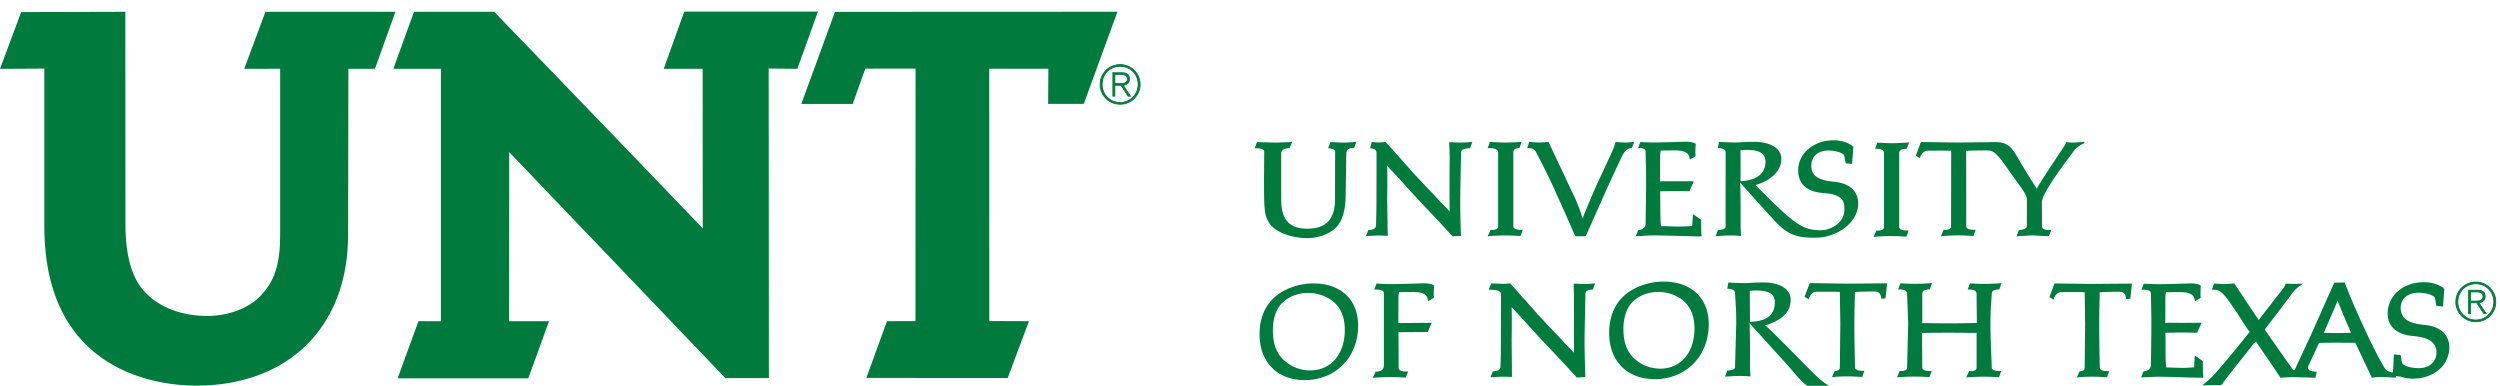 <svg width="162" height="25" viewBox="0 0 162 25" xmlns="http://www.w3.org/2000/svg"><g fill="none" fill-rule="evenodd"><path fill="#007A3D" d="M54.105.769l-2.181 5.968h3.329l.82-2.289 3.255-.003-.005 16.363-1.845.005-1.34 3.678 9.161.004 1.377-3.682-2.57-.009-.003-16.352h3.831l-.014 2.281 2.31-.004L72.411.761 54.105.769M17.2.764L15.825 4.46l2.33-.006v10.727c0 1.973-.36 3.07-1.334 4.048-.762.77-2.062 1.246-3.39 1.246-1.608 0-3.052-.534-3.956-1.465-.906-.893-1.346-2.362-1.346-4.498L8.123.765l-6.75.018L0 4.461l2.872-.016v10.213c0 9.585 7.541 10.331 9.849 10.331 5.975 0 9.835-3.827 9.835-9.75l.021-10.78h1.718l1.33-3.695h-8.424"/><path d="M49.811 4.441l.012 20.058-2.819.002L32.997 9.856c.002 1.941-.01 10.958-.01 10.958h2.59l-1.344 3.701h-8.467l1.35-3.7h1.454V4.46h-3.082l1.34-3.696h5.196s10.035 10.389 13.514 14.039L45.531 4.46h-2.52L44.338.753h8.667L51.667 4.46l-1.856-.019M84.75 15.43c-1.127 0-2.16-.414-2.52-1-.32-.527-.32-.903-.32-3.005l.012-1.595c0-.201-.357-.223-.512-.223l-.108.002.155-.402h.028c.16 0 .893.033 1.167.033.308 0 1.08-.043 1.08-.043l-.162.405c-.217.005-.551.04-.551.356l.002 2.756c0 .789 0 2.105 1.672 2.105 1.24 0 1.816-.607 1.816-1.915l.007-3.074c0-.218-.452-.221-.452-.221l.144-.402h.02c.091 0 .499.033.826.033.357 0 .836-.049.836-.049l-.144.41-.104-.002c-.152 0-.4.046-.4.346l-.044 2.763c0 .4-.055 1.388-.56 1.967-.457.52-1.277.754-1.889.754M94.108 15.298a89.16 89.16 0 0 0-1.758-1.887c-.207-.219-.376-.4-.543-.579l-.627-.684a64.268 64.268 0 0 0-1.293-1.406c.028.435.002 2.132.002 2.132l.039 2.409-.592-.027-.821.042.154-.396c.195-.004.498-.033.498-.307l.005-.25c.007-.232.023-.611.023-1.339l.005-3.1c0-.266-.297-.294-.421-.294l.107-.405h.017c.065 0 .257.02.427.02.2 0 .464-.026.464-.026 1.765 1.976 1.768 1.984 1.765 1.994.014 0 1.886 2 2.38 2.505-.022-.774 0-3.553 0-3.553l-.031-.925c.003-.005.022-.008.047-.008.116 0 .415.026.658.026.307 0 .796-.043.796-.043l-.148.403c-.123.009-.58.02-.58.262 0 0-.059 2.459-.059 3.157 0 .697.027 1.747.05 2.267l-.56.02-.004-.008M96.592 14.896l.099.002c.144 0 .388-.03.388-.236V9.88c0-.243-.348-.28-.554-.28-.076 0-.125.002-.125.002l.141-.4.023-.001c.104 0 .559.035 1.015.035.507 0 1.024-.047 1.024-.047l-.147.407c-.188.006-.393.044-.393.287v4.78c0 .09.063.154.185.189.107.036.237.044.326.044l.105-.002-.146.396h-.016c-.09 0-.48-.034-.985-.034-.564 0-1.1.05-1.1.05h-.03l.19-.41M102.087 15.312c-.019-.01-.636-1.458-1.359-3.04-.436-.964-.93-1.911-1.14-2.318l-.062-.121c-.108-.209-.343-.237-.471-.237-.06 0-.1.004-.1.004l.143-.4s.005-.003.014-.003c.062 0 .315.035.599.035.32 0 .63-.04.63-.04l1.729 3.666c.283.654.373.925.484 1.322.05-.23.87-2.113.878-2.134 0 0 .833-1.775.995-2.137.165-.355.261-.702.261-.708h.018c.085 0 .391.035.607.035.245 0 .583-.047.583-.047l-.159.407c-.165.003-.41.06-.658.583-.173.364-.85 1.823-.85 1.823l-1.476 3.31h-.666M112.782 9.742c.008.006.004 1.862.008 2.004 1.048-.06 1.613-.502 1.613-1.266 0-.69-.686-.767-1.206-.767-.343 0-.41.029-.41.029m4.853 5.66c-.942 0-1.682-.053-2.571-1.023a142.606 142.606 0 0 1-2.307-2.553c.028.237.03 2.145.03 2.652 0 .506.031.805.031.805-.004.003-.012.005-.033.005-.078 0-.303-.032-.612-.032-.371 0-1.01.05-1.01.05l.156-.405c.236-.007.384-.045.453-.113.04-.044.04-.089.04-.116l.004-4.796c0-.252-.353-.28-.504-.28l.069-.395s.008-.004.023-.004c.123 0 .645.034 1.033.034.187 0 .3-.009.429-.017.179-.012.398-.023.886-.023.577 0 1.673.23 1.673 1.106 0 .902-.866 1.466-1.674 1.692 2.493 2.53 3.049 2.93 4.212 2.93.087 0 .175-.008.259-.02.5-.076 1.268-.485 1.288-1.271.011-.441.023-1.033-1.33-1.118-1.065-.066-1.629-.544-1.663-1.414a1.785 1.785 0 0 1 .518-1.308c.438-.448 1.066-.696 1.77-.696.899 0 1.282.42 1.287.424l-.08 1.104-.413-.037a6.766 6.766 0 0 1-.092-.479c-.019-.146-.434-.348-1.044-.348-.682 0-1.094.395-1.094.995 0 .618.436.932 1.428 1.02 1.038.09 1.608.597 1.608 1.425 0 1.199-1.34 2.206-2.77 2.206M84.764 18.981c-.918 0-1.718.463-2.043 1.18-.157.349-.238.783-.238 1.252 0 1.073.349 1.763 1.13 2.233.385.236.83.358 1.282.358 1.347 0 2.248-1.055 2.248-2.623 0-1.008-.384-1.714-1.15-2.102a2.627 2.627 0 0 0-1.23-.298m-.222 5.65c-1.775 0-2.922-1.173-2.922-2.967 0-1.352.59-2.349 1.714-2.892a4.097 4.097 0 0 1 1.771-.406c1.79 0 2.903 1.054 2.903 2.746 0 2.033-1.456 3.518-3.466 3.518M121.594 14.94l.1.001c.147 0 .391-.028.391-.234V9.921c0-.246-.295-.278-.472-.278-.064 0-.106.002-.106.002l.142-.4s.008-.002.018-.002c.084 0 .46.036.912.036.507 0 1.129-.048 1.129-.048l-.153.406c-.2.008-.487.034-.487.289v4.781c0 .088.062.15.183.191.106.031.235.041.327.041l.102-.005-.142.396c-.002.003-.008.003-.018.003-.087 0-.476-.035-.985-.035-.567 0-1.098.048-1.098.048l-.03.003.188-.41M131.702 15.256l-1.028.05.146-.393c.02-.012.517-.033.517-.252l.007-1.701c0-.307-.246-.636-.617-1.142-.132-.18-.276-.38-.434-.603-.976-1.427-1.115-1.467-1.615-1.467-.563 0-1.224.015-1.27.037l.005 4.877c0 .09.062.151.18.19.105.036.237.042.323.042l.109-.006-.141.402h-.02c-.087 0-.479-.036-.987-.036-.564 0-1.098.051-1.098.051l.16-.409.096.002c.149 0 .394-.03.394-.236l.007-4.888h-.005c-.019 0-.14-.013-.726-.013-.398 0-.805.005-.805.005-.344 0-.5.481-.5.484l-.258-.162.333-.886 2.371.036 2.43-.03c.886 0 1.1.359 1.61 1.24.092.16.197.341.319.536.196.325.363.594.51.819l.27.436c.103-.256.837-1.352 1.32-2.078.247-.37.437-.654.47-.71.093-.164.107-.24.107-.24.002-.001.01-.004.02-.004.051 0 .2.031.384.031.218 0 .772-.049.772-.049l.023-.002-.039.1c-.083.04-.452.197-.69.536-.055.081-.149.207-.27.37-.575.77-1.768 2.374-1.768 2.922l.007 1.556c0 .091.056.152.165.19a.949.949 0 0 0 .31.045c.076 0 .131-.005.131-.005l-.156.404-1.069-.049M89.136 24.085c.256-.004.54-.06.54-.43v-4.664c-.002-.199-.309-.227-.491-.227-.078 0-.135.007-.135.007l.148-.397.01-.003c.067 0 .33.037.945.037.694 0 2.089-.05 2.089-.05.527 0 .681.133.687.138.007.014-.025.347-.025.608l.012.195c-.009.016-.36.205-.378.214-.023-.3-.137-.594-.968-.594l-.912.01c.003.008-.038.149-.038.44 0 0-.003 1.362-.006 1.566l2.16-.017-.26.598-1.892.01.012 2.31c0 .09.055.156.16.194a.908.908 0 0 0 .31.046c.084 0 .146-.005.146-.005l-.153.392c-.005.003-.012.003-.02.003-.073 0-.398-.031-.917-.031-.578 0-1.178.042-1.178.042l-.027.005.181-.397M109.231 15.298c-.696-.015-1.604-.044-2.111-.044-.223 0-.428.017-.605.029-.132.009-.25.015-.345.015l-.172.003.16-.388c.028-.012.478-.015.478-.438 0-.096.001-.3.005-.574.009-.547.027-1.368.027-2.143 0-.634-.018-1.234-.027-1.604l-.005-.336c-.002-.2-.244-.226-.383-.226-.066 0-.109.004-.109.004l.15-.389c0-.002.009-.002.019-.002.091 0 .459.027.8.027.694 0 2.082-.049 2.082-.049.532 0 .684.132.692.14.001.014-.028.344-.028.605l.013.194c-.005.015-.355.206-.373.217-.03-.298-.138-.593-.97-.593l-.916.008c.009.007-.035.15-.035.442l-.005 1.566.169-.017.89.001 1.126-.001-.28.643c-.006.001-.02.004-.053.004-.11 0-.422-.012-.831-.012-.318 0-.63.008-.826.015l-.188.001.01 1.21c0 .483.018.837.046 1.052l.17-.004c.233.007.618.025.85.025.342 0 .75-.008 1.004-.04-.011-.011.046-.765.046-.765l.525.368.01.705c0 .242.027.351.027.351l-.147.024-.89-.024M102.169 24.454c-.843-.927-1.358-1.468-1.745-1.876-.213-.222-.387-.403-.554-.588l-.5-.544c-.654-.718-1.182-1.304-1.421-1.543.03.434.005 2.13.005 2.13l.02 2.385a.204.204 0 0 1-.055.005c-.086 0-.26-.012-.518-.012-.365 0-.818.043-.818.043l.153-.396c.193-.004.495-.035.495-.306l.006-.25c.01-.23.02-.61.02-1.336 0 0 .008-2.654.008-3.095 0-.201-.22-.295-.673-.295l-.12-.008c-.006-.01-.006-.014.161-.398.003-.004.015-.004.032-.004.13 0 .562.024.73.024.197 0 .467-.026.467-.026 1.76 1.973 1.765 1.978 1.76 1.992.014 0 1.88 2 2.375 2.501l-.003-3.55-.024-.924a.165.165 0 0 1 .041-.003c.115 0 .417.026.664.026.298 0 .69-.047.69-.047l-.146.4c-.106.013-.48.021-.48.26 0 0-.06 2.462-.06 3.156 0 .7.034 1.742.052 2.262l-.558.026-.004-.009M113.804 18.824c-.346 0-.413.028-.417.03l.012 2.004c.165-.017.573-.017.939-.178.448-.195.672-.561.672-1.09 0-.53-.369-.766-1.206-.766m3.32 6.174c-.26-.14-.583-.512-.953-.944-.16-.186-.324-.379-.497-.57a402.066 402.066 0 0 1-2.306-2.55c.032.235.035 2.143.035 2.648 0 .506.028.804.028.804-.003.003-.013.003-.031.003-.085 0-.306-.027-.608-.027-.377 0-1.011.043-1.011.043l.151-.397c.238-.01.385-.047.456-.117.042-.044.042-.084.042-.112l.08-2.844c0-.741-.041-1.313-.063-1.651-.01-.144-.017-.243-.017-.298 0-.25-.352-.277-.503-.277l.067-.398.026-.001c.12 0 .642.035 1.034.035.18 0 .294-.008.424-.018.184-.014.4-.023.883-.023.579 0 1.672.228 1.672 1.107 0 .927-.709 1.33-1.408 1.599a1.82 1.82 0 0 1-.261.068c.16.089.773.711 1.49 1.435.587.595 1.238 1.26 1.75 1.76.312.301.457.432.86.696l.05.031-1.39-.002M107.448 18.919c-.903 0-1.694.457-2.013 1.16a3.14 3.14 0 0 0-.237 1.245c0 1.06.343 1.747 1.118 2.216.378.229.817.348 1.267.348 1.33 0 2.22-1.043 2.22-2.593 0-.995-.381-1.696-1.136-2.083a2.613 2.613 0 0 0-1.219-.293m-.223 5.649c-1.792 0-2.952-1.172-2.952-2.995 0-1.363.599-2.37 1.728-2.915a4.149 4.149 0 0 1 1.79-.41c1.808 0 2.935 1.064 2.935 2.77 0 2.059-1.47 3.55-3.5 3.55M118.892 24.036c.17-.002.33-.032.33-.24l.032-2.83-.032-2.047c-.018 0-.134-.017-.72-.017-.4 0-.813.004-.813.004-.339 0-.494.48-.494.486l-.26-.163.334-.884 2.368.035 2.647-.021-.104.977-.267.021c-.018-.021-.01-.226-.132-.359a.396.396 0 0 0-.288-.108c-.563 0-1.253.016-1.297.039v.262a57.005 57.005 0 0 0-.032 1.763c0 .884.017 1.828.032 2.39l.004.452c0 .09.063.152.186.194.105.033.235.04.325.04l.101-.005-.14.398-.01.003c-.097 0-.485-.037-.994-.037-.558 0-.924.048-.924.048l-.034.003.182-.404M127.597 24.046l.098.008c.144 0 .388-.03.388-.236v-2.256c-.003.01-.06.01-.158.01-.258 0-.83-.014-1.665-.014-1.19 0-1.713.02-1.713.02l.017 2.236c0 .086.057.148.18.19a1.3 1.3 0 0 0 .326.035l.1-.003-.138.4h-.021c-.087 0-.475-.034-.984-.034-.563 0-1.096.049-1.096.049l.16-.41.098.005c.147 0 .39-.033.39-.232l.073-2.876-.074-1.906c0-.24-.292-.278-.472-.278-.06 0-.105.006-.105.006l.14-.401h.02c.085 0 .46.033.914.033.507 0 1.125-.047 1.125-.047l-.15.405c-.236.007-.486.042-.486.287v1.907c.002-.004.068-.006.174-.006.323 0 1.018.016 1.55.016.716 0 1.813-.028 1.813-.028l-.018-1.885c0-.246-.294-.281-.468-.281-.063 0-.108.008-.108.008l.136-.404h.022c.087 0 .46.032.915.032.506 0 1.123-.045 1.123-.045l-.149.403c-.237.01-.489.042-.489.287 0 .04-.005.129-.013.26-.027.338-.07.949-.07 1.613 0 .875.043 1.848.068 2.423.008.242.015.415.015.48 0 .208.358.23.509.23l.103-.006-.14.403h-.02c-.087 0-.48-.035-.984-.035-.567 0-1.097.049-1.097.049h-.028l.19-.412M150.608 21.564c.089 0 .42.02.804.02.461 0 .933-.023.933-.023l-.337-.786-.286-.684c-.109-.263-.193-.462-.242-.609-.145.362-.872 2.029-.897 2.084.004-.002.011-.002.025-.002m-7.859 3.37s.358-.274.653-.581c.326-.335 1.62-1.883 2.162-2.586 0 0 .203-.246.217-.267a3.609 3.609 0 0 1-.188-.247 48 48 0 0 1-.337-.515c-.14-.228-.305-.48-.51-.778-.744-1.08-.875-1.19-1.416-1.19l.135-.393.629.034c.182 0 .69-.041.69-.041.016.007.937 1.426 1.405 2.105l.196.291c-.013-.028.059-.128.123-.214.227-.302.535-.693.814-1.052.326-.416.635-.81.675-.874a.704.704 0 0 0 .104-.243c.005-.003.017-.003.043-.003.087 0 .315.016.487.016.222 0 .592-.015.592-.015.005.035-.37.212-.64.564l-.422.559c-.386.514-.907 1.204-1.258 1.658l-.115.144c-.048.05-.012.095.022.137.043.055.094.12.106.14.264.39 1.125 1.615 1.553 2.213.096.14.137.19.168.19.032 0 .05-.02.084-.076l1.071-2.297 1.466-3.296.672-.013c.019.021.307.836 1.014 2.4.82 1.792 1.139 2.383 1.57 3.133.053.1.254.292.548.292l.064-1.167.43.043c.013.01.09.49.09.493.02.145.452.358 1.08.358.385 0 .707-.122.909-.347a.96.96 0 0 0 .248-.673c0-.635-.478-.972-1.507-1.062-1.07-.091-1.657-.614-1.657-1.47 0-.385.129-.776.376-1.125.438-.57 1.155-.892 1.971-.892.295 0 .565.045.805.133.355.123.515.295.52.303l-.083 1.14-.425-.042a8.453 8.453 0 0 1-.095-.495c-.017-.144-.448-.356-1.076-.356-.67 0-1.106.356-1.151.93-.002.721.471 1.056 1.496 1.148 1.069.093 1.659.618 1.659 1.476 0 .385-.13.772-.374 1.122-.44.566-1.157.89-1.974.89-.297 0-.57-.045-.805-.132l-.297-.037-.029.106h-.017c-.1 0-.628-.045-.913-.045-.32 0-.61.049-.61.049l-1.07-2.265-.073.001c-.15 0-.546-.007-1.175-.007-.834 0-1.107.015-1.107.015l-.206.453c-.203.436-.41.868-.475 1.027-.042.09-.042.167 0 .225.093.143.4.157.53.157l-.081.394h-.034c-.191 0-1.115-.039-1.385-.039-.425.006-.846.039-.846.039a90.596 90.596 0 0 0-1.23-1.815l-.263-.388c-.032-.046-.058-.09-.083-.13l-.163.13-.68.86a81.959 81.959 0 0 0-1.261 1.608c-.101.176-.172.209-.175.212l-1.208.013.037-.033M134.756 24.058c.168-.004.33-.035.33-.24l.03-2.83-.028-2.048c-.018 0-.132-.016-.722-.016-.397 0-.81.005-.81.005-.343 0-.496.478-.5.484l-.253-.162.329-.885 2.37.032 2.646-.021-.101.98-.27.019c-.016-.019-.003-.225-.125-.358a.402.402 0 0 0-.296-.112c-.549 0-1.25.023-1.298.042v.264c-.009.372-.028 1.046-.028 1.761 0 .888.016 1.835.028 2.388l.01.457c0 .092.06.155.186.192.103.031.231.038.321.038l.102-.002-.14.398h-.017c-.089 0-.48-.035-.985-.035-.566 0-.928.049-.928.049l-.03.005.18-.405" fill="#007A3D"/><path d="M142.318 24.473l-.67-.019c-.61-.02-1.318-.041-1.79-.041-.39 0-1.115.048-1.115.048l.152-.392c.023-.011.136-.011.253-.06a.381.381 0 0 0 .228-.37 131.958 131.958 0 0 0 .032-2.709c0-.628-.017-1.228-.027-1.598l-.005-.33c0-.204-.304-.23-.485-.23-.075 0-.129.005-.129.005l.148-.388h.027c.113 0 .576.027.911.027.696 0 2.076-.052 2.076-.052.53 0 .682.133.685.14.006.015-.018.343-.018.604l.013.193c-.01.02-.358.206-.376.216-.028-.3-.14-.588-.967-.588l-.913.006c.011.01-.032.15-.032.44l-.004 1.558.164-.019.89.007 1.295-.007-.28.644h-.072c-.161 0-.577-.01-.985-.01-.313 0-.623.01-.821.015l-.186.001c.013.257.011 1.068.011 1.068v.136c0 .483.016.836.046 1.05l.121-.006c.226.006.647.026.892.026.341 0 .535-.01.79-.042l.04-.761.527.366.004.704c0 .241.03.35.03.35l.008.022h-.025l-.443-.004M160.092 19.509h.328c.23 0 .481-.025.481-.29 0-.234-.202-.302-.384-.302h-.425v.592zm-.13-.704h.577c.343 0 .498.14.498.417 0 .247-.176.366-.398.402l.46.697h-.148l-.458-.699h-.401v.7h-.13v-1.517zm-.694.76c0 .652.506 1.17 1.168 1.17.662 0 1.163-.527 1.163-1.178 0-.654-.497-1.167-1.163-1.167-.667 0-1.168.506-1.168 1.174zm2.46 0c0 .71-.578 1.283-1.295 1.283a1.289 1.289 0 0 1-1.297-1.284 1.29 1.29 0 0 1 1.297-1.287c.717 0 1.295.574 1.295 1.287z" fill="#007A3D"/><path d="M160.092 19.509h.328c.23 0 .481-.025.481-.29 0-.234-.202-.302-.384-.302h-.425v.592zm-.13-.704h.577c.343 0 .498.14.498.417 0 .247-.176.366-.398.402l.46.697h-.148l-.458-.699h-.401v.7h-.13v-1.517zm-.694.76c0 .652.506 1.17 1.168 1.17.662 0 1.163-.527 1.163-1.178 0-.654-.497-1.167-1.163-1.167-.667 0-1.168.506-1.168 1.174zm2.46 0c0 .71-.578 1.283-1.295 1.283a1.289 1.289 0 0 1-1.297-1.284 1.29 1.29 0 0 1 1.297-1.287c.717 0 1.295.574 1.295 1.287z" stroke="#007A3D" stroke-width=".052"/><path d="M72.244 5.415h.327c.23 0 .483-.024.483-.29 0-.233-.204-.3-.386-.3h-.424v.59zm-.13-.702h.577c.343 0 .497.139.497.417 0 .246-.175.366-.397.4l.46.699h-.148l-.459-.7h-.4v.7h-.13V4.713zm-.695.758c0 .652.507 1.171 1.169 1.171s1.163-.527 1.163-1.177c0-.654-.497-1.167-1.163-1.167-.667 0-1.17.506-1.17 1.173zm2.461 0c0 .71-.579 1.283-1.296 1.283a1.288 1.288 0 0 1-1.296-1.283c0-.713.579-1.286 1.296-1.286.717 0 1.296.573 1.296 1.286z" fill="#007A3D"/><path d="M72.244 5.415h.327c.23 0 .483-.024.483-.29 0-.233-.204-.3-.386-.3h-.424v.59zm-.13-.702h.577c.343 0 .497.139.497.417 0 .246-.175.366-.397.4l.46.699h-.148l-.459-.7h-.4v.7h-.13V4.713zm-.695.758c0 .652.507 1.171 1.169 1.171s1.163-.527 1.163-1.177c0-.654-.497-1.167-1.163-1.167-.667 0-1.17.506-1.17 1.173zm2.461 0c0 .71-.579 1.283-1.296 1.283a1.288 1.288 0 0 1-1.296-1.283c0-.713.579-1.286 1.296-1.286.717 0 1.296.573 1.296 1.286z" stroke="#007A3D" stroke-width=".052"/></g></svg>